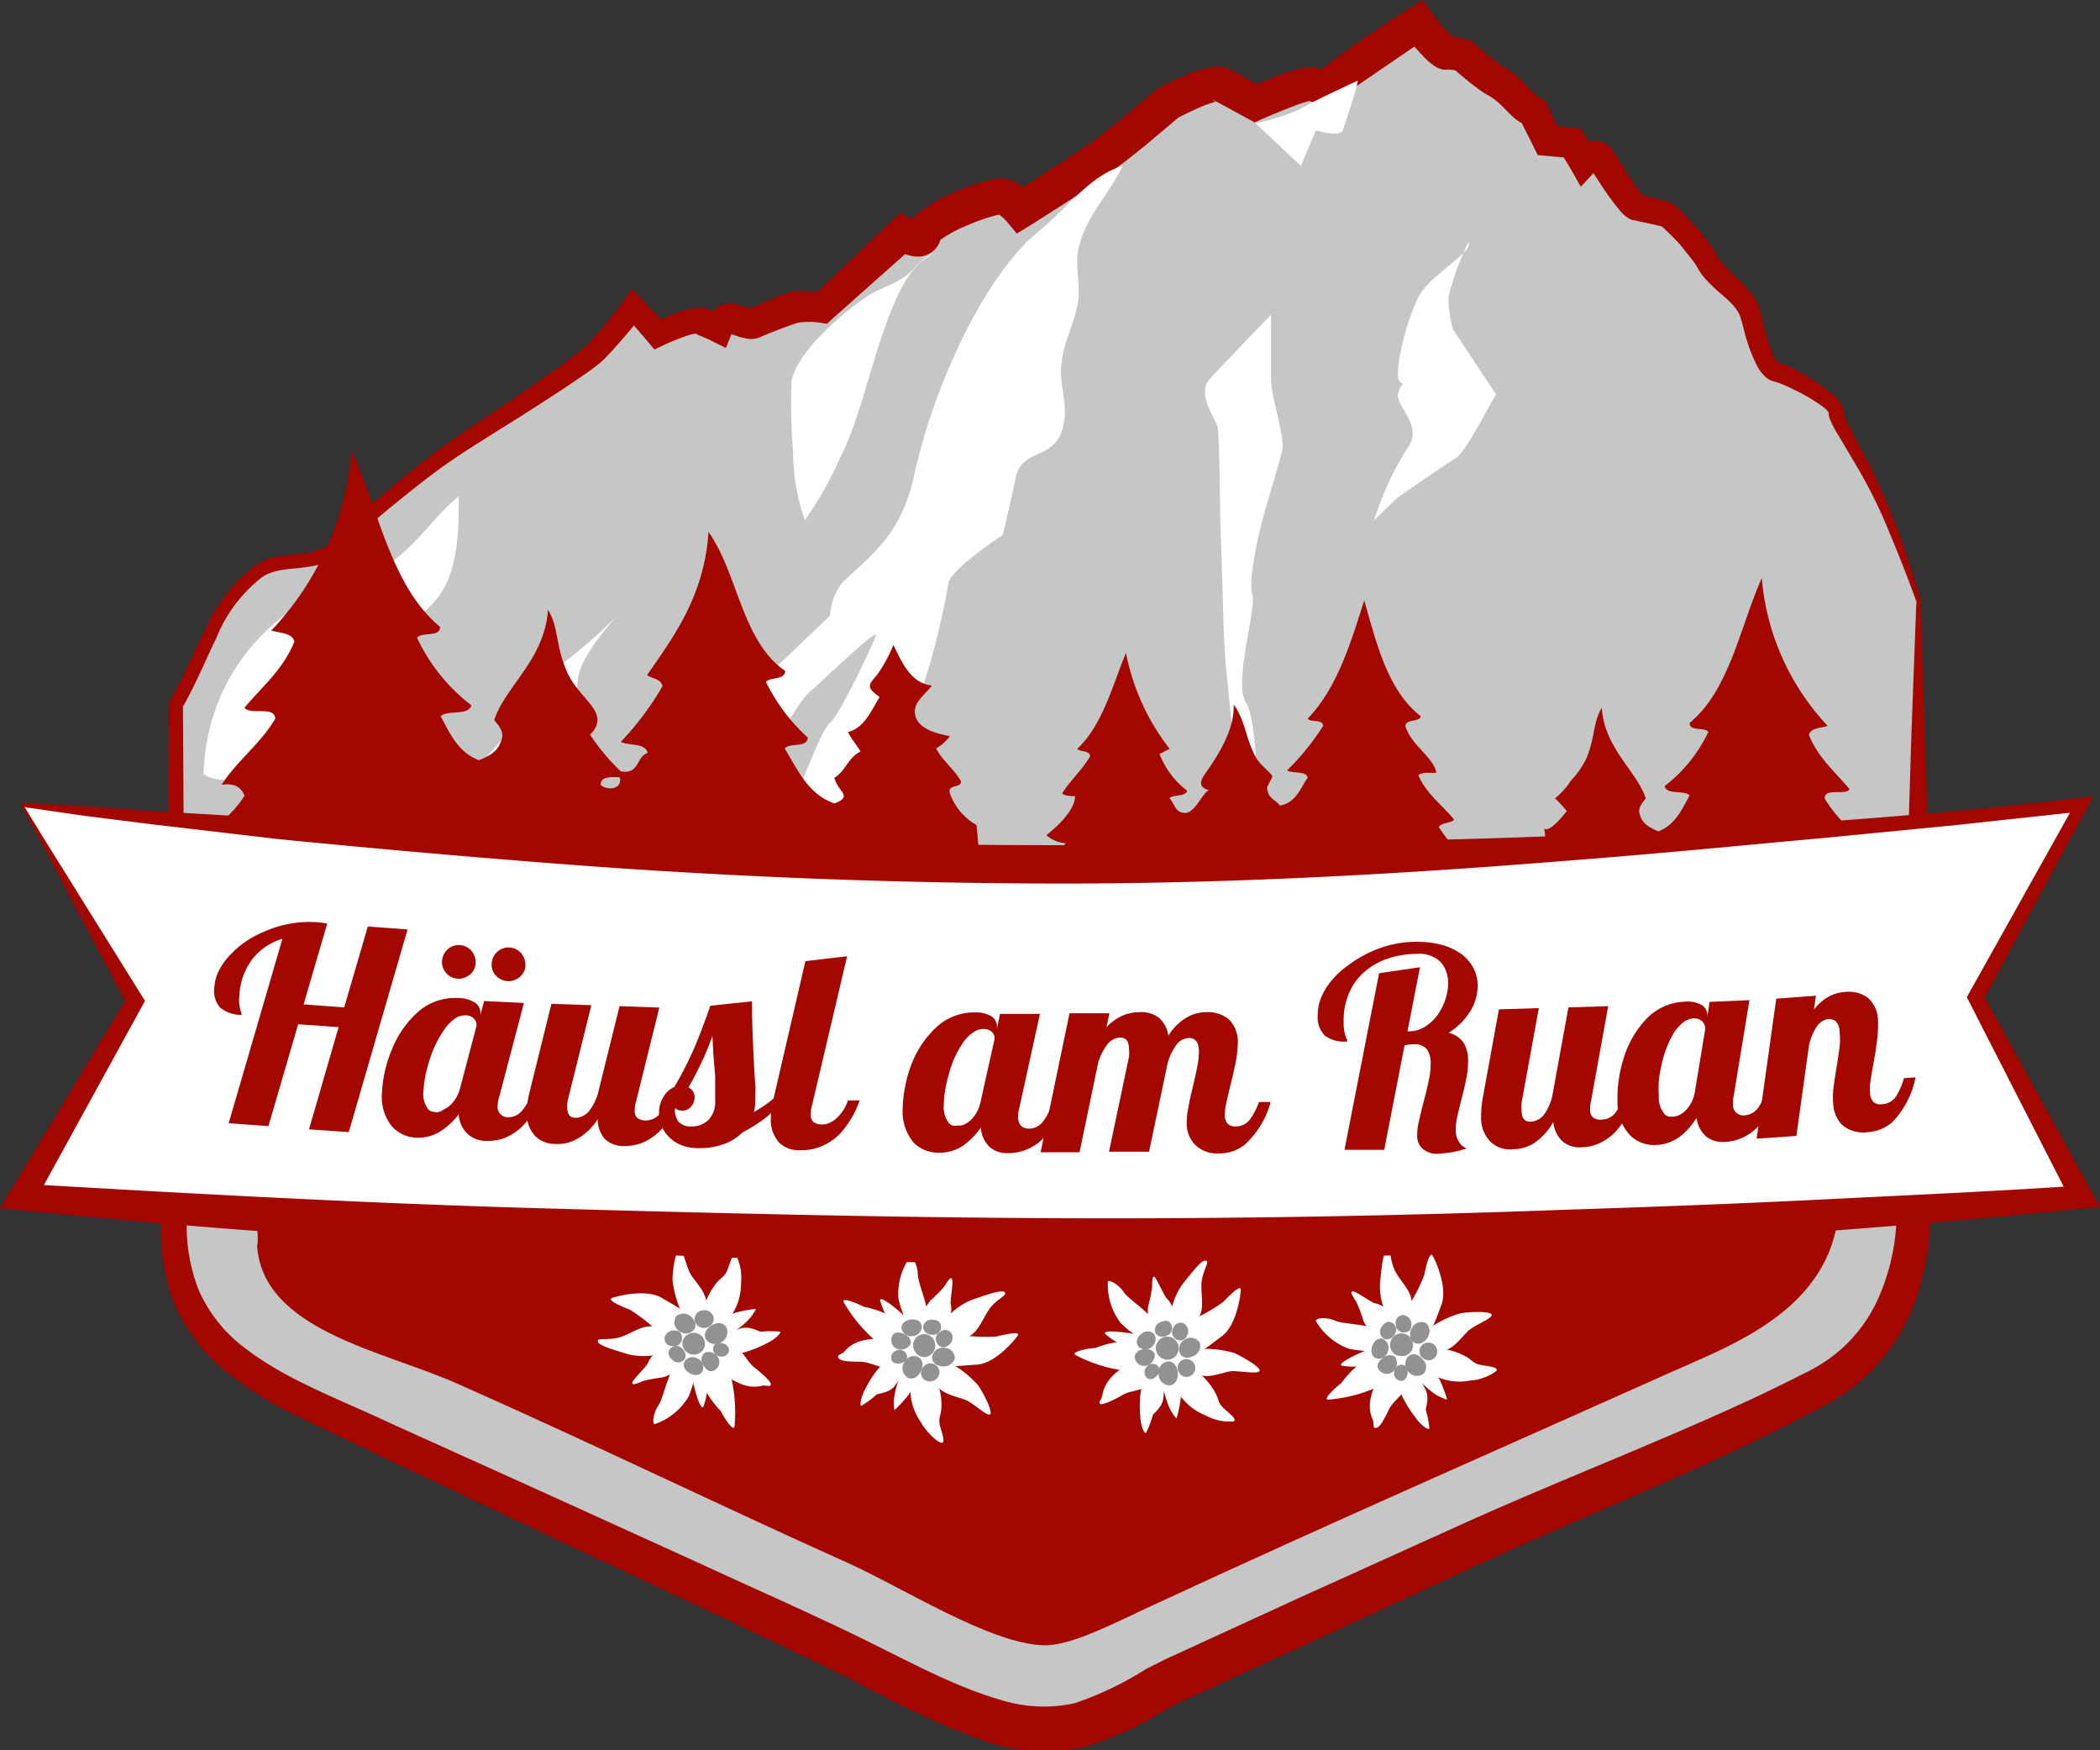 <svg xmlns="http://www.w3.org/2000/svg" viewBox="0 0 151.07 125.9"><rect x="0" y="0" width="151.07" height="125.9" fill="#333333" stroke="none"/><defs><style>.cls-1{fill:#c5c6c6;}.cls-2{fill:#a40600;}.cls-3{fill:#fff;}.cls-4{fill:#919291;}</style></defs><g id="Ebene_2" data-name="Ebene 2"><g id="Ebene_1-2" data-name="Ebene 1"><path class="cls-1" d="M138,43.24c-.77-2.37-1.57-4.57-2.38-6.53-1.42-3.47-3.55-6.34-3.55-7.11s-3.41-2.67-4.31-2.86-1.54-2.87-1.8-4A5.85,5.85,0,0,0,124,20.23a5.43,5.43,0,0,1-1.29-1.53,16.2,16.2,0,0,0-2.83-3.25,22.57,22.57,0,0,0-2.19-.57c-.64-.2-2.32-3.26-2.7-3.64s-1.16.38-1.16.38l-.77-1.34-1.8-.19-1-2.1-.39-.19c-.39-.19-1.41-1.53-2.19-1.92A17.53,17.53,0,0,1,105.25,4a5,5,0,0,0-1.16-.19c-.52,0-2.06-2.11-2.06-2.11L99.71,3.21,95.59,6a1.56,1.56,0,0,1-1.15,0c-.52-.25-4.12,1.39-4.12,1.39s-1.81-1-2.45-1.34S84,7.41,84,7.41s-2.7,2.3-3.86,3.26-6.69,4.39-6.69,4.39a3.43,3.43,0,0,0-1.32-1c-.68-.19-5.5,1.72-5.63,2.68s-1.55,0-1.55,0l-5.79,5.34a6.51,6.51,0,0,0-1.93,0,30.61,30.61,0,0,0-3,1.16c-.39.19-1.55-.38-1.93-.38s-.65.76-.65.76a10.82,10.82,0,0,0-1.41-.57c-.65-.19-2.95,1-2.95,1L45.6,22.13s-1.74,2.23-2.71,3.2-6.37,4.48-9.07,6.21a68.12,68.12,0,0,0-9.46,7.71c-1.16,1.4-3.86.89-5.21,1.54-3.25,1.56-4.37,6.25-6.49,9.87V66.58l-.09,20.75c-.67,9.46,6.7,12.23,13,15.19C36.75,107.71,47.91,112.8,58.9,118c4,1.9,9.42,5.09,13.58,6,5.72,1.29,8.14-1.35,12-3.15,6.9-3.23,13.41-6.13,20-9.16,9.66-4.46,18.42-7.65,26.64-12,4.15-2.23,6.5-6.67,6.65-12.31V81.76l.3-.29Z"/><path class="cls-2" d="M137.86,43.26c-.59-1.62-1.24-3.29-1.92-4.91a35.42,35.42,0,0,0-2.31-4.71l-1.35-2.28a8.19,8.19,0,0,1-.66-1.26l-.06-.21c0-.09,0-.22-.05-.28,0,.12,0,.07,0,0a2.12,2.12,0,0,0-.37-.35A12.84,12.84,0,0,0,129,28a9,9,0,0,0-1.13-.49l-.25-.07a1.38,1.38,0,0,1-.58-.3,2.88,2.88,0,0,1-.57-.7,11.59,11.59,0,0,1-1-2.66,10.29,10.29,0,0,0-.33-1.14,3.2,3.2,0,0,0-.63-.86c-.28-.29-.57-.53-.94-.85a10.88,10.88,0,0,1-1-1,4.36,4.36,0,0,1-.45-.67c-.09-.15-.1-.16-.14-.24l-.17-.23c-.23-.31-.51-.64-.79-1s-.58-.64-.87-.94l-.44-.42-.18-.16s.07,0,0,0l-.07,0c-.31-.09-.76-.18-1.19-.27-.23-.05-.45-.09-.7-.16l-.11,0-.26-.11-.29-.2a3.4,3.4,0,0,1-.33-.33,20.08,20.08,0,0,1-1.64-2.28l-.36-.54-.18-.25c0-.06-.14-.17-.07-.1a.69.69,0,0,0,.5.2c.1,0,.1,0,.08,0a1.4,1.4,0,0,0-.26.2l-.93,1L113,12.16l-.8-1.33.83.54-1.8-.16-.61-.06-.28-.57-1.05-2.09.52.52-.36-.17a2.84,2.84,0,0,1-.6-.43c-.24-.22-.42-.41-.61-.6a5.73,5.73,0,0,0-1-.85l-.39-.22c-.15-.09-.27-.18-.4-.27s-.47-.35-.69-.52c-.45-.36-.87-.71-1.29-1.09l.47.26a3.63,3.63,0,0,0-.75-.12h-.07a1.18,1.18,0,0,1-.34,0l-.24-.07a2,2,0,0,1-.49-.29,4.38,4.38,0,0,1-.53-.46A17.54,17.54,0,0,1,101,2.41l1.68.3L96.32,7.06l-.12.08-.11,0a3.12,3.12,0,0,1-1.19.24,2.67,2.67,0,0,1-.71-.11L94,7.24h0a1,1,0,0,0,.3,0,3.67,3.67,0,0,0-.38.1c-.19.05-.39.12-.59.19-.81.3-1.66.66-2.47,1l-.6.27-.56-.3-1.56-.85-.78-.43-.1,0h0a.79.79,0,0,0,.32.09l-.11,0a8.58,8.58,0,0,0-1.38.51c-.49.22-1,.47-1.47.72l.24-.16-2.5,2.11-1.26,1a17,17,0,0,1-1.42,1C77.86,13.88,76,15,74.15,16.19l-1,.61-.74-.88a3,3,0,0,0-.57-.51l-.08,0s-.05,0,.14,0H72l-.38.08a14.75,14.75,0,0,0-2.13.76,9.31,9.31,0,0,0-1.84,1c-.1.05-.05.15.06-.26a1.75,1.75,0,0,1-.44.93,1.65,1.65,0,0,1-1.08.53A2.43,2.43,0,0,1,65,18.22a4,4,0,0,1-.76-.41l1.53-.12-5.89,5.24-.39.36-.5-.08a5.38,5.38,0,0,0-1.58,0c-.54.17-1.2.42-1.81.66-.3.12-.64.25-.89.37a1.72,1.72,0,0,1-1.14.08,3.55,3.55,0,0,1-.59-.16L52.52,24l-.18-.06s-.1,0,.08,0c.41-.1.33-.2.32-.14a.84.84,0,0,0-.12.23l-.4,1-.94-.47a9.33,9.33,0,0,0-1-.44L50.07,24l0,0h0s0,0,0,0a1.35,1.35,0,0,0-.36.06,14.05,14.05,0,0,0-2,.78l-.63.3-.42-.5-1.71-2,1.29,0c-.6.74-1.21,1.46-1.84,2.18-.32.36-.64.71-1,1.07a11.43,11.43,0,0,1-1.19.93c-1.56,1.09-3.14,2.1-4.73,3.11s-3.23,2-4.72,3-3,2.21-4.44,3.38q-1.09.88-2.13,1.8c-.34.31-.69.63-1,1l-.45.47a3.06,3.06,0,0,1-.64.56c-1.94,1.11-4,.39-5.36,1.46a10.49,10.49,0,0,0-3.17,4.27c-.81,1.67-1.52,3.42-2.48,5.08l.07-.25.07,12.14L13.36,75l.11,12.16a12.67,12.67,0,0,0,.8,5.57A10.46,10.46,0,0,0,17.67,97c3,2.3,6.87,3.69,10.53,5.42l11.07,5,11,5c3.69,1.71,7.35,3.31,11.06,5.1s7.2,3.77,10.8,4.79a10.26,10.26,0,0,0,5.2.19,23.75,23.75,0,0,0,5.11-2.45l1.43-.72,1.38-.63,2.76-1.27,5.51-2.53,11.06-5c7.42-3.38,15-6.24,22.24-9.65.9-.44,1.81-.87,2.69-1.33a13,13,0,0,0,2.39-1.42,10.79,10.79,0,0,0,3.28-4.25,15.44,15.44,0,0,0,1.25-5.44c.07-2,.06-4,.09-6v-.51l.34-.32.28-.26-.32.8.41-19.06c.06-3.18.18-6.37.27-9.56Zm.3,0,.31,9.53c.09,3.18.21,6.37.27,9.56l.41,19.17V82l-.34.32-.32.32.35-.83c0,2,.07,4,0,6.12a18.23,18.23,0,0,1-1.34,6.35,13.64,13.64,0,0,1-4,5.33,16.37,16.37,0,0,1-2.78,1.75q-1.35.72-2.73,1.41c-7.31,3.67-14.87,6.61-22.15,10l-11,5.1-5.52,2.52-2.75,1.27-1.38.63c-.45.21-.85.41-1.28.64a25,25,0,0,1-5.85,2.71,13.4,13.4,0,0,1-6.79-.28C67.16,124,63.63,122,60,120.17c-7.21-3.49-14.61-6.9-21.91-10.37l-11-5.21L21.68,102a27.2,27.2,0,0,1-5.37-3.31,12.65,12.65,0,0,1-3.89-5.24A14.63,14.63,0,0,1,11.67,87l.23-12.11.2-12.13.06-12.14v-.14l.07-.11c.93-1.58,1.65-3.3,2.49-5a11.87,11.87,0,0,1,3.51-4.61c.21-.15.44-.26.66-.39a3.63,3.63,0,0,1,.76-.27,11.2,11.2,0,0,1,1.44-.22,6.14,6.14,0,0,0,2.5-.62,1.81,1.81,0,0,0,.41-.37c.17-.19.34-.38.51-.54.34-.35.69-.67,1-1,.7-.63,1.42-1.25,2.13-1.86,1.44-1.21,2.91-2.4,4.43-3.52s3.14-2.09,4.68-3.16,3.08-2.12,4.55-3.23a9,9,0,0,0,1-.83c.29-.3.59-.66.89-1,.58-.7,1.15-1.44,1.71-2.18l.59-.79.69.75L48,23.49l-1.05-.2a14.1,14.1,0,0,1,2.3-1,3.57,3.57,0,0,1,.8-.15,1.21,1.21,0,0,1,.31,0l.2,0,.08,0,.32.1c.42.15.78.3,1.18.48l-1.34.56a2.92,2.92,0,0,1,.33-.69,2.14,2.14,0,0,1,.33-.39,1.35,1.35,0,0,1,.77-.35,1.53,1.53,0,0,1,.58,0l.31.08.49.15a2.37,2.37,0,0,0,.39.09c.09,0,.16,0-.14.06l1-.44c.65-.28,1.24-.54,2-.8A4.17,4.17,0,0,1,58.17,21a8.62,8.62,0,0,1,1.14.07l-.89.28,5.71-5.44.66-.63.86.52.34.17c.08,0,.21,0,0,0a.9.9,0,0,0-.54.27.72.72,0,0,0-.19.37,1.86,1.86,0,0,1,.16-.51,1.82,1.82,0,0,1,.22-.34,2.45,2.45,0,0,1,.37-.4,10.73,10.73,0,0,1,2.45-1.45A17.08,17.08,0,0,1,71,13a5.25,5.25,0,0,1,.84-.16H72a1,1,0,0,1,.23,0,1.48,1.48,0,0,1,.44.11,3.63,3.63,0,0,1,.48.21,5.49,5.49,0,0,1,1.32,1.09l-1.71-.27c1.82-1.16,3.67-2.32,5.43-3.52.44-.3.86-.59,1.22-.89l1.24-1,2.49-2.09.12-.1.12-.06c.55-.29,1.08-.55,1.65-.8a11.5,11.5,0,0,1,1.89-.66,3.35,3.35,0,0,1,.75-.08,1.9,1.9,0,0,1,.74.17l.3.16.74.41,1.48.82-1.16,0c.89-.39,1.75-.76,2.69-1.09l.73-.24a4.69,4.69,0,0,1,1-.19,1.82,1.82,0,0,1,.64.08l.17.06h0a.57.57,0,0,0,.16,0l-.22.13C97,3.48,99.16,2,101.34.64l1-.64.69.94a13.89,13.89,0,0,0,1.2,1.47l.25.23s0,0,0,0l-.12,0a.59.59,0,0,0-.21,0h.2a5.78,5.78,0,0,1,1.29.25l.26.07.21.19c.37.34.77.7,1.16,1,.2.16.39.32.58.46l.27.18.32.19a7.3,7.3,0,0,1,1.45,1.25l.53.54c.08.08.12.1,0,.06l.36.18.35.18.17.35,1,2.11L111.42,9l1.79.22.57.07.26.47.76,1.35-1.68-.23a3.26,3.26,0,0,1,.81-.57,1.89,1.89,0,0,1,.71-.2,1.47,1.47,0,0,1,1.11.39,2.13,2.13,0,0,1,.33.42l.2.31.36.57A18.13,18.13,0,0,0,118,13.85l.13.15h0a.32.32,0,0,0-.11,0h0l.59.16c.43.11.85.19,1.38.37l.24.09a2.14,2.14,0,0,1,.32.2c.13.11.22.2.31.29s.34.34.5.51c.31.34.61.68.9,1s.58.71.86,1.11c.06.09.14.2.21.32a3,3,0,0,1,.18.34,2.87,2.87,0,0,0,.28.43,9.12,9.12,0,0,0,.83.86c.28.27.66.61,1,1a5,5,0,0,1,.88,1.31,10.33,10.33,0,0,1,.37,1.41,10.71,10.71,0,0,0,.78,2.32,1.37,1.37,0,0,0,.24.34s0,0,0,0a3.43,3.43,0,0,1,.39.12,10,10,0,0,1,1.27.63,14.2,14.2,0,0,1,2.3,1.57,4,4,0,0,1,.55.59,1.12,1.12,0,0,1,.22.62c0,.05,0,0,0,.05l0,.11a8.75,8.75,0,0,0,.51,1.11l1.24,2.35A54.26,54.26,0,0,1,138.16,43.21Z"/><path class="cls-3" d="M15.07,55.9c2.16.82,5.12-1,6.56-2.42,1.88-1.79,3.19-4.08,4.84-6.07s4.17-2.9,5.41-5C33,40.46,33,37.85,33,35.69c-2.18,1.77-3.75,4.76-6.68,5.63-5.89,1.75-10.44,6-11.48,12.3a17.73,17.73,0,0,0-.2,2.06A2.58,2.58,0,0,0,15.07,55.9Z"/><path class="cls-3" d="M26.28,63.83C29.21,61,37,52.23,37.65,51.46s2.17-3.31,3.17-4a39.08,39.08,0,0,0,3.6-3.19S41.83,47,41.58,48.78s.33,3.43-.67,4S38.07,54.27,38.23,55s2.85,2.68,2.18,3.32-2.51,2-2.51,2,.58,3.46.17,4.91-7.45,9-8.62,9.24-5.52-1.65-5.43-4S24.3,65.76,26.28,63.83Z"/><path class="cls-3" d="M50.44,54.27a24.41,24.41,0,0,1,4.43-3.83,3.63,3.63,0,0,1,.67-2.17l4.18-4a4.15,4.15,0,0,1,.92-2.42c2.24-2.06,4.24-3.61,5.1-7.57,1.4-6.47,5.08-14.49,9-17.66,2-1.62,3.73-4.06,6-4.66-1,2.11-2.62,3.52-3.17,6-.23,1.05.14,2.47,0,3.57-.21,1.71-1.09,3-1.23,4.79-.11,1.28.38,2.56.24,3.79-.36,3.24-3.07,1.9-3.52,4.29-.17.89-.92,4.08-.92,4.08s-3.93,2.55-3.93,3.57a54.49,54.49,0,0,1-1.92,7.65c-.34.77-5,7.91-5,7.91S57.13,59.24,57,60.64a116.5,116.5,0,0,1-2.51,11.48c-.5,1.15-4.85-3.45-4.85-3.45L46.18,65s2.92,2.69,4,1.54,5.68-7.4,6.52-8.42,2.18-5.35,3-6.12,3-5.48,3.3-6.25S59.14,49,58.22,49.8s-2.51,4-3.18,4.85-4.68,2.23-4.68,2.23Z"/><path class="cls-3" d="M87,27.29c.64-.73,4.43-4.65,4.43-4.65v4.65c0,1.21,1,4.14.83,5s-1.16,4-1.42,5-1.08,4.4-.75,5.45-1.4,6.42-.45,7.82.87,9.69.87,10.84-1.34-1.53-1.34-2.81-.83-9.05-1-10.84-.25-7.14-.34-9-.08-7.49-.25-8.08S86.08,28.32,87,27.29Z"/><path class="cls-3" d="M97.68,5.8c-.08.64-.92,3.06-1.09,3.58s-1.92,0-1.92,0l-1.09,2.55L90.32,8.86a14.91,14.91,0,0,0,3.18-1C94.34,7.33,97.68,5.8,97.68,5.8Z"/><path class="cls-3" d="M67.16,18.17c-3.53,1.67-4.55,10.62-6.67,14.63a26.35,26.35,0,0,1-2.59,4.62,15.28,15.28,0,0,1-.85-5,39.75,39.75,0,0,1-.1-5.07c.48-2.23,4.08-5.18,5.57-6.12,1.07-.67,2.56-.95,3.39-2.14"/><path class="cls-3" d="M105.62,17.41s-.14.31-.33.77C105.61,17.86,105.77,17.59,105.62,17.41Z"/><path class="cls-3" d="M104.54,23.72h0a7.66,7.66,0,0,1-.34-2.36,18.49,18.49,0,0,1,1.09-3.18c-.79.8-2.58,2-3.18,3.05-.83,1.54-1.75,5-1.5,6.06a.33.33,0,0,0,.33.27,1.85,1.85,0,0,0-.38.82c0,1.08,1.89,2.29.63,3.95a21.81,21.81,0,0,0-2.34,5.09l1.71-1.65s3.31-2.29,4.14-2.8,2.68-4.34,2.93-4.59Z"/><path class="cls-2" d="M131.24,70.94c-1.45,1.13-4.89-.27-6.41-.62-3.58-.81-7.44-1.21-10.91-2.46-1.36-.49-3.24-1.43-3.09-3.18.09-1,1.16-1.6,1.16-2.54,0-.5-.37-.83-.61-1.22a1.68,1.68,0,0,1-.21-.58,4,4,0,0,0-.09-.74c.38.31,1.45-1,1.63-1.27a11.39,11.39,0,0,0-.84-.91A5.24,5.24,0,0,0,113,56.16a6.57,6.57,0,0,0,1.1-1.56c.66-1.52.47-2.6,1.13-3.69.19,2.93,2.51,4.53,3.16,6.51,0,.08-.59.56-.45,1.08.21.82.73,1,1.35,1.3,1.19-.44,1.7-1.55,2.26-2.6-.42-.39-1.62,0-1.81-.65a10.72,10.72,0,0,0,3.16-3.91c-.29-.37-1.35,0-1.35-.64,2.87-2.38,3.59-6.82,5.19-10.42a17.65,17.65,0,0,0,4.74,10.63c-.5.17-1.22.13-1.35.65.64,1.62,1.89,2.66,2.93,3.91-.33.47-1.79-.13-1.8.65.85,1.49,2.23,2.48,3.15,3.91a1.07,1.07,0,0,0-1.35.64c1.41,2.34,4.68,2.88,3.83,7.38"/><path class="cls-2" d="M70.25,59.34A4.25,4.25,0,0,1,68.31,57c-.09-.6.8-.29.83-.79-.48-.87-1.34-1.5-1.8-2.37a3.72,3.72,0,0,0,1-.89c-.83-.16-2.2-.46-2.48-1.42s.64-1.5,1.18-2.22c-1.56-.18-2.17-1.71-2.77-2.92a11.22,11.22,0,0,1-1.14,2.11c-.6.71-.91.9.15,1.63-.57.92-1.1,2.25-2.28,2.52.22.46.63.94.91,1.41-.87.39-1.09,1.41-1.88,1.88.21,1,1.4,1.32,0,1.85-1.9-.65-2.63-2.41-3.58-3.95.34-.46,1.64,0,1.65-.8a13.16,13.16,0,0,1-3-4c.35-.36,1.35-.11,1.39-.78-3.12-2.13-3.4-7-5.52-10-.31,4.55-2.4,7.38-4.42,10.3.37.26,1,.25,1.11.8a21.49,21.49,0,0,1-3,4c.61.3,1.78.06,1.93.8-.84.25-.56,1.57-1.93,1.32a14.81,14.81,0,0,1-2.21-2.64c1.58-1.58-.77-2.49-1.65-4.49s-.57-3.16-1.38-4.49c-.23,3.56-3.07,5.5-3.86,7.92,0,.1.72.68.55,1.32-.26,1-.9,1.25-1.65,1.58-1.46-.53-2.08-1.88-2.76-3.17.51-.47,2,0,2.21-.78A13.1,13.1,0,0,1,30,45.87c.36-.45,1.66,0,1.66-.78-3.51-2.9-4.39-8.3-6.35-12.68a21.43,21.43,0,0,1-5.79,12.94c.61.2,1.5.15,1.66.79-.79,2-2.32,3.24-3.59,4.76.4.57,2.19-.16,2.21.79-1.05,1.81-2.73,3-3.86,4.76,1-.15,1.42.22,1.65.78-1.71,2.85-5.72,3.51-4.69,9,18.3.21,39.27.32,58,.33M43.21,56.45c0-.59.7-.58,1.38-.54C44.78,56.83,43.63,56.86,43.21,56.45Z"/><path class="cls-2" d="M106.65,65.69V62.85a14.18,14.18,0,0,1-3.15-3.36c.2-.35.86-.25,1.11-.54-.87-1.05-2-1.85-2.58-3.19.24-.24.8-.17,1.29-.17-.11-1.05-1.83-2-2.22-3.37.06-.54,1-.25,1.11-.7-2.35-1.83-3.16-5.13-4.07-8.34-1,3.18-2,6.38-4.07,8.51.24.31,1.11,0,1.11.53a17.8,17.8,0,0,1-2.59,3.19c.4.26,1.38,0,1.48.53-.54.78-.84,1.8-2,2-.34-.47-.8-.43-.92-1.24,0-.21.41-.74.37-.89s-.85-.8-1.11-1.23c-.79-1.32-.79-2.72-1.66-3.9.07,1.64-.95,3.4-1.87,4.7-.36.52-.9,1.18.08,1.45-.54.33-1,1.66-1.73,1.64s-.73-.71-1.11-1.06c.31-.28,1.14-.09,1.29-.53a6.09,6.09,0,0,1-2-2.66c.27-.09.46-.26.74-.35a16.25,16.25,0,0,1-3.15-6.91c-1,2.43-1.7,5.21-3.51,6.91.23.24.9.07.93.53-.58,1-1.42,1.72-2,2.65.08.21.76.22.92.21,0,1-1.3,2.22-2.07,2.81a2.38,2.38,0,0,0,1.39.58c-.26.35-.31.83-.57,1.17s-1.14.52-1.32.82c-.51.88,1.69,1.27,2.36,1.64a13.85,13.85,0,0,1-1.73,2.17c3.78-1,7.72-.53,11.61-.55q6.38,0,12.75-.09C100.2,65.75,106.65,65.7,106.65,65.69Z"/><path class="cls-2" d="M132.31,86.13c0,7.85-7.53,10.52-12.11,12.57-12.59,5.64-24.17,10.69-37.27,16.76-2.48,1.14-5.75,2.88-7.72,2.88-3.86,0-10.38-4.23-14.39-6-9.67-4.35-18.06-8.45-27.95-12.83-5.31-2.36-14-3.82-14.38-9.95.23-.22-.38-4.32,0-4.39C55.94,85.33,95.3,85.52,132.31,86.13Z"/><path class="cls-3" d="M83.69,95.85c-.89-1.47-2.46-2.34-2.83-2.89s-1-.91-1.16-.8a4.51,4.51,0,0,0,.92,3,7.75,7.75,0,0,0,1.87,1.37"/><path class="cls-3" d="M82.07,96.49a7,7,0,0,0-3.28.47c-.49,0-1.8.28-1.42.5a10.34,10.34,0,0,0,3.36,1.1,5,5,0,0,0,2.1-.81"/><path class="cls-3" d="M83,96.28c-.85-.32-3.85-.77-3.48-.33a4.6,4.6,0,0,0,2.66,1.16,3.55,3.55,0,0,0,1.28-.26"/><path class="cls-3" d="M83.14,97.45A5.52,5.52,0,0,0,80,99a2.55,2.55,0,0,0-.71,1.42c-.15.4-.28.45-.14.56s1-.29,1.59-.64,1.7-.33,2-.82A9.9,9.9,0,0,0,83.52,98"/><path class="cls-3" d="M82.89,95.67a3,3,0,0,1-.3-1.67,13.55,13.55,0,0,0,.29-1.4c0-.27,0-.93.18-.75s.68,1.33.87,1.54a1.62,1.62,0,0,1,.47,1.51,2.45,2.45,0,0,1-.55,1.23"/><path class="cls-3" d="M84.21,95.58a4.75,4.75,0,0,1,.89-3.26c.27-.31,1.29-1.71,1.63-1.67s-.16.65-.28,1.49.27,2-.27,2.73a3.22,3.22,0,0,1-1.2,1"/><path class="cls-3" d="M84.57,96.62c-.16-.86.94-1.46,1.53-1.85A12,12,0,0,0,88,93.64c.19-.2,1.28-1.35,1.26-.87s-.32,2.56-1.35,3.33-1.69,1.36-2.14,1.16"/><path class="cls-3" d="M85.66,97.09a7.5,7.5,0,0,1,3.11.22c.73.32,2,1.09,1.83,1.31s-1.31,0-1.92,0-1.93.71-2.62.12l-1.4-1.18"/><path class="cls-3" d="M85.65,97.23a1.58,1.58,0,0,1,1.2,0c.55.26.83.68.73.88s-.84.31-1.16.09a7.57,7.57,0,0,1-.79-.69"/><path class="cls-3" d="M84.67,97.9a4.72,4.72,0,0,1,2.59,2c.45.67.3.86.63,1.24s1.19.94.85,1.1a3.6,3.6,0,0,1-2-.43,4.07,4.07,0,0,1-1.92-1.55,3.27,3.27,0,0,1-.42-1.76"/><path class="cls-3" d="M83.48,98.1c-.84.23-1.38,1.46-1.45,2.26a8.12,8.12,0,0,0,0,1.53c0,.45.26,1.31.42,1.16a7.11,7.11,0,0,0,.48-1.26c.09-.18.74-.6.77-1.34A15.64,15.64,0,0,1,84,98.56"/><path class="cls-3" d="M84.55,98.12a1,1,0,0,0-.55.06c-.79.35-.37,1.41-.23,2a6,6,0,0,0,.46,1.29s.4.65.42.53a10.78,10.78,0,0,0,.3-1.48,4.55,4.55,0,0,0-.36-1.74"/><path class="cls-3" d="M82.7,95.72a3.18,3.18,0,0,0-.45.71.94.94,0,0,0,0,.74,1.84,1.84,0,0,0,.9,1.29,2.1,2.1,0,0,0,1,.16c.33,0,.43-.22.68-.39s.47-.21.61-.46a1.9,1.9,0,0,0,.18-1c0-.75-.56-1-1.11-1.29-.21-.12-.35-.32-.62-.31a2.13,2.13,0,0,0-.64.27c-.07,0-.12,0-.15.09s0,0,0,0"/><path class="cls-4" d="M84.76,98.14a.64.64,0,1,1,.38.86A.67.67,0,0,1,84.76,98.14Z"/><path class="cls-4" d="M83.35,98.88a.8.8,0,0,1,.6-.95c.4-.07.7.25.77.71s-.1.89-.5,1A.8.8,0,0,1,83.35,98.88Z"/><path class="cls-4" d="M82.47,98.33a.55.55,0,0,1,.77-.13.49.49,0,0,1,0,.73c-.2.25-.5.36-.72.19A.57.57,0,0,1,82.47,98.33Z"/><path class="cls-4" d="M82.17,97.06c.42-.1.83.06.9.36a.79.79,0,0,1-.68.82.68.68,0,0,1-.74-.51C81.58,97.43,81.75,97.17,82.17,97.06Z"/><path class="cls-4" d="M82.89,96.85a.7.7,0,0,1-1,0,.62.62,0,0,1,.21-.89.64.64,0,0,1,.93,0A.7.7,0,0,1,82.89,96.85Z"/><path class="cls-4" d="M83.94,96.07c-.31.16-.76.06-.84-.26a.59.59,0,0,1,.37-.71c.31-.15.63-.15.78.15A.58.58,0,0,1,83.94,96.07Z"/><path class="cls-4" d="M84.4,95.52a.54.54,0,0,1,.77-.32.65.65,0,0,1,.22.87.51.51,0,0,1-.75.27A.57.57,0,0,1,84.4,95.52Z"/><path class="cls-4" d="M85.25,96.34a.78.78,0,0,1,1.06.23.8.8,0,0,1-.41.94c-.39.22-.83.2-1-.14A.77.77,0,0,1,85.25,96.34Z"/><path class="cls-4" d="M83.45,97.59a.79.79,0,0,1-.12-1.14.81.81,0,0,1,1.15-.13.84.84,0,0,1,.12,1.19A.79.79,0,0,1,83.45,97.59Z"/><path class="cls-3" d="M100,95.93c-1.54-.76-3.33-.66-3.93-.93s-1.33-.24-1.42,0A4.62,4.62,0,0,0,97,97a8,8,0,0,0,2.32.16"/><path class="cls-3" d="M99,97.34a7.07,7.07,0,0,0-2.52,2.15c-.39.29-1.37,1.2-.93,1.18a10.48,10.48,0,0,0,3.43-.86A5,5,0,0,0,100.28,98"/><path class="cls-3" d="M99.66,96.65c-.89.19-3.67,1.4-3.12,1.58a4.55,4.55,0,0,0,2.87-.44,3.5,3.5,0,0,0,.94-.91"/><path class="cls-3" d="M100.38,97.58a5.57,5.57,0,0,0-1.78,3,2.46,2.46,0,0,0,.17,1.58c.08.42,0,.53.18.55.35,0,.69-.78,1-1.39s1.26-1.19,1.27-1.78a9.28,9.28,0,0,0-.22-1.68"/><path class="cls-3" d="M99.21,96.21c-.52-.43-.92-.66-1.14-1.25a10.56,10.56,0,0,0-.51-1.34c-.15-.23-.52-.76-.24-.74s1.29.77,1.56.85a1.6,1.6,0,0,1,1.2,1,2.57,2.57,0,0,1,.2,1.33"/><path class="cls-3" d="M100.28,95.43a4.73,4.73,0,0,1-1-3.23c.06-.41.17-2.14.48-2.28s.21.63.56,1.41,1.29,1.53,1.23,2.44a3.36,3.36,0,0,1-.47,1.51"/><path class="cls-3" d="M101.14,96.12c-.59-.65,0-1.74.31-2.39a11.62,11.62,0,0,0,1-2c.06-.27.36-1.82.61-1.41s1.09,2.33.63,3.54-.7,2-1.19,2.12"/><path class="cls-3" d="M102.32,95.93a7.51,7.51,0,0,1,2.75-1.47c.78-.13,2.25-.15,2.24.12s-1.12.69-1.6,1.07-1.25,1.63-2.15,1.51l-1.81-.25"/><path class="cls-3" d="M102.39,96.06a1.55,1.55,0,0,1,1-.69c.6-.07,1.06.13,1.09.36s-.55.7-.93.69a6.46,6.46,0,0,1-1-.17"/><path class="cls-3" d="M101.91,97.15a4.72,4.72,0,0,1,3.24.27c.73.32.72.57,1.19.71s1.51.15,1.31.48a3.65,3.65,0,0,1-1.91.69A4,4,0,0,1,103.3,99a3.23,3.23,0,0,1-1.3-1.26"/><path class="cls-3" d="M101,98a2.67,2.67,0,0,0,0,2.68,8,8,0,0,0,.83,1.28c.25.39.93,1,1,.76a8.33,8.33,0,0,0-.26-1.32c0-.21.3-.91-.07-1.55a15.65,15.65,0,0,1-.78-1.73"/><path class="cls-3" d="M101.93,97.4a1,1,0,0,0-.44.34c-.47.72.45,1.39.9,1.83a5.15,5.15,0,0,0,1.07.84s.68.34.64.23a10.12,10.12,0,0,0-.54-1.42A4.64,4.64,0,0,0,102.33,98"/><path class="cls-3" d="M99.08,96.36a3.29,3.29,0,0,0,0,.83.92.92,0,0,0,.36.65,1.79,1.79,0,0,0,1.45.61,2,2,0,0,0,.89-.37c.25-.19.24-.41.36-.69s.28-.43.27-.71a2,2,0,0,0-.35-.9c-.41-.63-1-.53-1.64-.5-.24,0-.46-.08-.68.07s-.27.4-.4.57-.09.07-.08.16,0,0,0,0"/><path class="cls-4" d="M102.12,97.3a.64.64,0,1,1,.78.53A.68.68,0,0,1,102.12,97.3Z"/><path class="cls-4" d="M101.32,98.67a.8.8,0,0,1,0-1.12c.3-.27.72-.15,1,.2a.74.74,0,0,1,.09,1.06A.8.8,0,0,1,101.32,98.67Z"/><path class="cls-4" d="M100.29,98.69a.55.55,0,0,1,.57-.53c.29,0,.43.3.4.62s-.23.57-.52.54A.55.55,0,0,1,100.29,98.69Z"/><path class="cls-4" d="M99.35,97.78c.31-.32.73-.4,1-.19a.79.79,0,0,1-.14,1.06.67.67,0,0,1-.89,0C99,98.4,99.05,98.09,99.35,97.78Z"/><path class="cls-4" d="M99.84,97.21a.68.68,0,0,1-.83.49c-.33-.11-.43-.48-.3-.86s.43-.65.76-.54A.7.7,0,0,1,99.84,97.21Z"/><path class="cls-4" d="M100.32,96c-.18.3-.61.46-.85.22a.58.58,0,0,1-.07-.79c.19-.3.45-.46.74-.29A.58.58,0,0,1,100.32,96Z"/><path class="cls-4" d="M100.41,95.27a.56.56,0,0,1,.48-.68.66.66,0,0,1,.65.62c0,.41-.15.6-.49.63A.57.57,0,0,1,100.41,95.27Z"/><path class="cls-4" d="M101.57,95.52a.77.77,0,0,1,1-.37.79.79,0,0,1,.16,1c-.22.39-.6.62-1,.42A.77.77,0,0,1,101.57,95.52Z"/><path class="cls-4" d="M100.72,97.53a.77.77,0,0,1-.71-.89.8.8,0,0,1,.9-.73.85.85,0,0,1,.74.94A.79.79,0,0,1,100.72,97.53Z"/><path class="cls-3" d="M66.87,95.69c0-1.72-.82-3.3-.84-4s-.35-1.3-.55-1.3a4.57,4.57,0,0,0-.85,3,7.62,7.62,0,0,0,.84,2.16"/><path class="cls-3" d="M65.16,95.36a6.87,6.87,0,0,0-3-1.36c-.44-.23-1.67-.74-1.47-.34a10.82,10.82,0,0,0,2.24,2.73,5.11,5.11,0,0,0,2.21.44"/><path class="cls-3" d="M66.08,95.7c-.55-.73-2.83-2.73-2.76-2.15A4.67,4.67,0,0,0,64.94,96a3.44,3.44,0,0,0,1.22.46"/><path class="cls-3" d="M65.55,96.74a5.61,5.61,0,0,0-3.48-.32,2.39,2.39,0,0,0-1.35.82c-.35.25-.48.22-.42.39.12.33,1,.3,1.68.32s1.61.63,2.15.39a10.24,10.24,0,0,0,1.43-.91"/><path class="cls-3" d="M66.28,95.11a3.06,3.06,0,0,1,.65-1.57,10.57,10.57,0,0,0,1-1c.14-.23.46-.8.56-.53s-.14,1.49-.1,1.77A1.6,1.6,0,0,1,68,95.26a2.43,2.43,0,0,1-1.12.75"/><path class="cls-3" d="M67.45,95.74A4.8,4.8,0,0,1,70,93.46c.39-.11,2-.75,2.26-.53s-.48.46-1,1.11-.84,1.82-1.69,2.15a3.37,3.37,0,0,1-1.57.22"/><path class="cls-3" d="M67.2,96.81c.33-.81,1.57-.73,2.28-.74a12.5,12.5,0,0,0,2.2.06c.27-.06,1.81-.46,1.53-.06s-1.64,2-2.92,2.08-2.16.25-2.44-.16"/><path class="cls-3" d="M67.86,97.79a7.38,7.38,0,0,1,2.51,1.86c.45.65,1.1,2,.84,2.09s-1.09-.73-1.64-1-2-.44-2.28-1.3l-.55-1.75"/><path class="cls-3" d="M67.78,97.9a1.57,1.57,0,0,1,1,.61c.32.51.33,1,.14,1.13s-.87-.19-1-.55a6.39,6.39,0,0,1-.3-1"/><path class="cls-3" d="M66.59,98a4.69,4.69,0,0,1,1.14,3c0,.8-.21.89-.14,1.38s.51,1.43.13,1.39-1.3-1.08-1.44-1.43a4.11,4.11,0,0,1-.79-2.34,3.23,3.23,0,0,1,.6-1.71"/><path class="cls-3" d="M65.48,97.47c-.83-.26-1.94.5-2.43,1.14a7.54,7.54,0,0,0-.8,1.29c-.24.39-.48,1.26-.27,1.21a7.54,7.54,0,0,0,1.08-.8c.18-.11,1-.11,1.37-.72a16,16,0,0,1,1.24-1.45"/><path class="cls-3" d="M66.37,98.07a1.06,1.06,0,0,0-.49-.26c-.85-.12-1.07,1-1.28,1.59a5.57,5.57,0,0,0-.3,1.33s0,.77.07.68a12,12,0,0,0,1-1.09A4.82,4.82,0,0,0,66,98.66"/><path class="cls-3" d="M66.1,95a3.43,3.43,0,0,0-.75.36.91.91,0,0,0-.44.6A1.8,1.8,0,0,0,65,97.57a1.85,1.85,0,0,0,.71.65c.28.15.47,0,.78,0s.5.08.76,0a2,2,0,0,0,.66-.71c.39-.64.06-1.13-.25-1.69-.11-.21-.12-.45-.35-.59s-.48-.07-.69-.12-.1,0-.17,0,0,0,0,0"/><path class="cls-4" d="M66.54,98.2a.64.64,0,1,1,.8,1,.68.68,0,0,1-.94-.05A.66.66,0,0,1,66.54,98.2Z"/><path class="cls-4" d="M65,98.06a.79.79,0,0,1,1-.48c.38.16.45.59.27,1s-.56.69-.93.53A.8.8,0,0,1,65,98.06Z"/><path class="cls-4" d="M64.51,97.13a.56.56,0,0,1,.72.3c.09.27-.09.51-.39.61s-.62,0-.71-.23A.54.54,0,0,1,64.51,97.13Z"/><path class="cls-4" d="M64.93,95.9c.41.14.67.48.57.78a.8.8,0,0,1-1,.33.7.7,0,0,1-.35-.83C64.23,95.88,64.52,95.76,64.93,95.9Z"/><path class="cls-4" d="M65.66,96.1a.7.7,0,0,1-.81-.55c0-.35.25-.59.66-.64s.76.12.8.47A.69.69,0,0,1,65.66,96.1Z"/><path class="cls-4" d="M67,96c-.35,0-.68-.36-.57-.67a.59.59,0,0,1,.69-.4c.35,0,.61.21.58.54A.58.58,0,0,1,67,96Z"/><path class="cls-4" d="M67.65,95.79a.53.53,0,0,1,.81.14.65.65,0,0,1-.28.86.5.5,0,0,1-.77-.18A.56.56,0,0,1,67.65,95.79Z"/><path class="cls-4" d="M67.92,96.94a.77.77,0,0,1,.77.77.82.82,0,0,1-.85.57c-.45,0-.81-.28-.79-.68A.78.78,0,0,1,67.92,96.94Z"/><path class="cls-4" d="M65.73,97a.79.79,0,0,1,.51-1,.8.8,0,0,1,1,.5.85.85,0,0,1-.53,1.08A.8.8,0,0,1,65.73,97Z"/><path class="cls-3" d="M49,97.36c-1,1.38-1.25,3.15-1.62,3.7s-.47,1.26-.3,1.38a4.52,4.52,0,0,0,2.46-2,7.75,7.75,0,0,0,.57-2.25"/><path class="cls-3" d="M50.17,98.61a6.89,6.89,0,0,0,1.67,2.87c.22.44.93,1.56,1,1.12a10.86,10.86,0,0,0-.24-3.52,5,5,0,0,0-1.54-1.64"/><path class="cls-3" d="M49.61,97.8c0,.92.73,3.87,1,3.36a4.58,4.58,0,0,0,.08-2.9A3.51,3.51,0,0,0,50,97.17"/><path class="cls-3" d="M50.66,97.26a5.44,5.44,0,0,0,2.64,2.28,2.43,2.43,0,0,0,1.58.12c.43,0,.52.1.57-.08s-.64-.81-1.19-1.23-.94-1.44-1.52-1.56a10,10,0,0,0-1.69-.09"/><path class="cls-3" d="M49.11,98.17a3.07,3.07,0,0,1-1.44.9,11.94,11.94,0,0,0-1.41.26c-.25.11-.85.38-.77.11s1-1.13,1.11-1.38a1.58,1.58,0,0,1,1.22-1,2.47,2.47,0,0,1,1.35,0"/><path class="cls-3" d="M48.52,97a4.82,4.82,0,0,1-3.36.4c-.38-.14-2.06-.56-2.15-.89s.66-.09,1.49-.3,1.73-1,2.62-.77a3.21,3.21,0,0,1,1.4.73"/><path class="cls-3" d="M49.35,96.25c-.74.47-1.7-.32-2.29-.72a11.7,11.7,0,0,0-1.75-1.33c-.26-.1-1.74-.67-1.28-.84s2.49-.66,3.59,0,1.9,1,1.88,1.55"/><path class="cls-3" d="M49.38,95.06a7.41,7.41,0,0,1-1-3c0-.79.26-2.25.52-2.19s.47,1.23.77,1.76,1.38,1.53,1.1,2.38-.57,1.75-.57,1.75"/><path class="cls-3" d="M49.52,95a1.56,1.56,0,0,1-.5-1.09c0-.61.31-1,.54-1s.6.66.52,1a6.93,6.93,0,0,1-.35,1"/><path class="cls-3" d="M50.51,95.68a4.67,4.67,0,0,1,.84-3.14c.44-.66.68-.6.91-1.05s.42-1.46.7-1.2a3.75,3.75,0,0,1,.35,2,4.09,4.09,0,0,1-.72,2.36,3.4,3.4,0,0,1-1.48,1.06"/><path class="cls-3" d="M51.14,96.71a2.69,2.69,0,0,0,2.63.49,8.47,8.47,0,0,0,1.41-.59c.42-.18,1.11-.75.92-.83a7.61,7.61,0,0,0-1.35,0c-.2,0-.83-.46-1.53-.21a15.91,15.91,0,0,1-1.85.47"/><path class="cls-3" d="M50.75,95.71a1,1,0,0,0,.26.49c.62.59,1.44-.19,2-.56a5.14,5.14,0,0,0,1-.9s.46-.62.33-.59a9.64,9.64,0,0,0-1.48.28,4.54,4.54,0,0,0-1.47,1"/><path class="cls-3" d="M49.22,98.33a3.13,3.13,0,0,0,.82.14.94.94,0,0,0,.71-.23,1.79,1.79,0,0,0,.85-1.32,1.9,1.9,0,0,0-.2-.94c-.14-.29-.36-.31-.61-.48s-.37-.35-.66-.4a2,2,0,0,0-1,.2c-.69.29-.7.88-.78,1.51,0,.24-.16.45,0,.69s.34.34.49.5,0,.1.14.1,0,0,0,0"/><path class="cls-4" d="M50.69,95.51a.67.67,0,0,1-.73-.6.66.66,0,0,1,.65-.67.67.67,0,0,1,.74.59A.68.68,0,0,1,50.69,95.51Z"/><path class="cls-4" d="M51.9,96.53a.8.8,0,0,1-1.11-.19c-.21-.35,0-.75.38-1s.85-.24,1.07.11A.8.8,0,0,1,51.9,96.53Z"/><path class="cls-4" d="M51.73,97.55a.55.55,0,0,1-.42-.66c.08-.27.37-.36.68-.27s.52.32.44.6A.55.55,0,0,1,51.73,97.55Z"/><path class="cls-4" d="M50.67,98.31a.7.7,0,0,1,0-1,.8.8,0,0,1,1,.33.68.68,0,0,1-.2.87C51.23,98.72,50.92,98.66,50.67,98.31Z"/><path class="cls-4" d="M50.19,97.72a.7.7,0,0,1,.34.92c-.17.31-.55.33-.9.14s-.56-.54-.39-.85A.7.7,0,0,1,50.19,97.72Z"/><path class="cls-4" d="M49.08,97c.26.23.34.68.07.87a.58.58,0,0,1-.79-.07c-.26-.23-.37-.52-.16-.77A.58.58,0,0,1,49.08,97Z"/><path class="cls-4" d="M48.39,96.82c-.4,0-.6-.26-.58-.59a.66.66,0,0,1,.73-.53c.4,0,.55.26.52.59A.56.56,0,0,1,48.39,96.82Z"/><path class="cls-4" d="M48.84,95.73a.76.76,0,0,1-.18-1.07.79.79,0,0,1,1,0c.35.28.5.7.25,1A.78.78,0,0,1,48.84,95.73Z"/><path class="cls-4" d="M50.67,96.93a.82.82,0,0,1-1.56-.48.83.83,0,0,1,1-.56A.79.79,0,0,1,50.67,96.93Z"/><path class="cls-3" d="M1.59,57.87a744.4,744.4,0,0,0,74.54,4.29,714.94,714.94,0,0,0,73.63-4.29l-7.63,13.85,7.63,14.38s-35.88,3.11-74.08,3.11S1.59,86.1,1.59,86.1L9.71,72Z"/><path class="cls-2" d="M1.47,57.79a2.53,2.53,0,0,1,.72,0l.58,0,1.15.08L6.24,58l4.63.33,9.26.55q9.26.6,18.51,1c12.35.54,24.7.9,37,.91,6.17,0,12.34-.05,18.52-.18s12.35-.25,18.52-.51c12.35-.47,24.71-1.28,37-2.71l.91-.11-.44.8L142.62,72v-.54l7.85,14.27.59,1.07-1.24.13c-12.32,1.25-24.66,2.15-37,2.8s-24.74,1-37.13,1.09-24.78-.33-37.14-1Q29.27,89.32,20,88.65c-6.17-.44-12.33-1-18.5-1.6L0,86.89l.77-1.26L9.18,71.68v.62L5.25,64.92C4,62.48,2.73,60.11,1.47,57.79Zm.25.17c1.44,2.38,2.91,4.71,4.33,7l4.2,6.74.18.29-.18.33L2.42,86.58l-.74-1.43c12.31.72,24.65,1.4,37,1.75s24.67.66,37,.72,24.67-.15,37-.61c6.17-.2,12.34-.43,18.51-.74s12.34-.58,18.49-1l-.65,1.2L141.63,72l-.14-.27.14-.26,7.72-13.8.47.69-9.24,1-9.25.9c-6.16.56-12.33,1.17-18.5,1.64-12.35,1-24.74,1.68-37.15,1.65S50.88,63,38.52,62Q29.25,61.27,20,60.35l-9.23-1.08-4.61-.58-2.3-.33-1.14-.17-.58-.08A.85.85,0,0,1,1.72,58Z"/><path class="cls-2" d="M20.32,67.52A4.36,4.36,0,0,0,18.14,69a4.72,4.72,0,0,0-.92,2.63,2.7,2.7,0,0,0,.07,1,1,1,0,0,0,.08.23.39.39,0,0,1,0,.14,2.43,2.43,0,0,1-1.55-.54A1.87,1.87,0,0,1,15.42,71a3.09,3.09,0,0,1,.37-1.26,4.55,4.55,0,0,1,.88-1.17,6.78,6.78,0,0,1,1.24-1,8.43,8.43,0,0,1,1.51-.73,7.93,7.93,0,0,1,3.33-.51,5.47,5.47,0,0,1,.79.1l-1.7,5.81,2.92.22,1.7-5.82,2.86.21L25.09,81.43l-2.86-.2,2.13-7.35-2.91-.21L19.31,81l-2.86-.21Z"/><path class="cls-2" d="M28.18,81a3.41,3.41,0,0,1-.69-2.53A8.13,8.13,0,0,1,27.7,77a9.49,9.49,0,0,1,.49-1.51A7.19,7.19,0,0,1,30,72.85,4,4,0,0,1,33,71.79a2.16,2.16,0,0,1,1.19.34.87.87,0,0,1,.37.75V73l.27-1,2.86.14-1.76,6.69a2.07,2.07,0,0,0-.12.63.74.74,0,0,0,.77.9,1.26,1.26,0,0,0,1-.51,3.52,3.52,0,0,0,.69-1.29l.83,0a7.24,7.24,0,0,1-1.41,2.33,3.86,3.86,0,0,1-1.5,1,3.53,3.53,0,0,1-1.26.17,1.94,1.94,0,0,1-1.32-.53A2.1,2.1,0,0,1,33,80.15a5.26,5.26,0,0,1-1.25,1.18,3,3,0,0,1-1.8.5A2.49,2.49,0,0,1,28.18,81Zm3.66-1.16a2,2,0,0,0,.5-.3,2.55,2.55,0,0,0,.76-1.28l1.17-4.43a.47.47,0,0,0,0-.23.85.85,0,0,0-.11-.26.79.79,0,0,0-.63-.31,1.3,1.3,0,0,0-.79.22A3.15,3.15,0,0,0,32,74a7.76,7.76,0,0,0-1.07,2.16,10.92,10.92,0,0,0-.32,1.18,7.56,7.56,0,0,0-.14,1.06,1.8,1.8,0,0,0,.31,1.35.5.5,0,0,0,.27.19,1.7,1.7,0,0,0,.35.06A1.24,1.24,0,0,0,31.84,79.87ZM32.11,70a1.14,1.14,0,0,1-.31-.87,1.35,1.35,0,0,1,.11-.45,1.39,1.39,0,0,1,.28-.39,1.15,1.15,0,0,1,.88-.31,1,1,0,0,1,.45.11,1.17,1.17,0,0,1,.38.29,1.15,1.15,0,0,1,.24.4,1.26,1.26,0,0,1,.08.47,1.16,1.16,0,0,1-.4.84,1.39,1.39,0,0,1-.41.23,1,1,0,0,1-.46.07A1.12,1.12,0,0,1,32.11,70Zm3.57.18a1.12,1.12,0,0,1-.31-.87,1.25,1.25,0,0,1,.39-.84,1.2,1.2,0,0,1,.88-.32,1.26,1.26,0,0,1,.47.12,1.29,1.29,0,0,1,.37.28,1.33,1.33,0,0,1,.32.88,1.12,1.12,0,0,1-.4.83,1.23,1.23,0,0,1-.41.24,1.23,1.23,0,0,1-1.31-.32Z"/><path class="cls-2" d="M38.46,81.67a2.46,2.46,0,0,1-.56-1.84,6.17,6.17,0,0,1,.2-1.29l1.57-6.34,2.87.1L40.88,79a2.36,2.36,0,0,0-.08.56c0,.55.17.82.56.84a1.3,1.3,0,0,0,1-.46A3.92,3.92,0,0,0,43,78.71l1.57-6.34,2.86.1-1.66,6.71a2.2,2.2,0,0,0-.11.64.74.74,0,0,0,.17.58,1,1,0,0,0,.62.19,1.31,1.31,0,0,0,1-.46,3.18,3.18,0,0,0,.66-1.25l.84,0a7.39,7.39,0,0,1-1.38,2.36,3.85,3.85,0,0,1-1.48,1,3.54,3.54,0,0,1-1.26.19,1.89,1.89,0,0,1-1.34-.53A2.18,2.18,0,0,1,43,80.5,4.16,4.16,0,0,1,41.36,82a2.81,2.81,0,0,1-1.41.28A2,2,0,0,1,38.46,81.67Z"/><path class="cls-2" d="M49,82.36a2.6,2.6,0,0,1-.92-.63A2.42,2.42,0,0,1,47.41,80a2.13,2.13,0,0,1,.36-1.17,1.63,1.63,0,0,1,.74-.65,25,25,0,0,0,1.42-2.77c.4-.93.8-2,1.17-3.07l3-.32c0,1.69.07,3,.11,3.89s.08,1.6.12,2,0,1,0,1.32a3.1,3.1,0,0,1-.1.76,9.29,9.29,0,0,0,1.45-1l.84,0A10.56,10.56,0,0,1,55,80.46a12.42,12.42,0,0,1-1.6,1,3.53,3.53,0,0,1-1.51.89,4.81,4.81,0,0,1-1.65.23A3.34,3.34,0,0,1,49,82.36Zm1.88-1.72a1.85,1.85,0,0,0,.57-1.42c0-.26,0-.6,0-1l0-.59c0-.52-.09-1.11-.13-1.79l-.07-1.34a17.92,17.92,0,0,1-.72,1.78c-.27.58-.6,1.23-1,1.94a.77.77,0,0,1,.44.7,1,1,0,0,1-.25.67.78.78,0,0,1-.65.29.76.76,0,0,1-.32-.06.37.37,0,0,1-.2-.22,1.62,1.62,0,0,0,.25,1.07,1.18,1.18,0,0,0,.93.35A1.64,1.64,0,0,0,50.86,80.64Z"/><path class="cls-2" d="M56.05,82.18a2.41,2.41,0,0,1-.59-1.82,5.52,5.52,0,0,1,.18-1.3l2.3-9.93,3-.35L58.42,79.49a1.89,1.89,0,0,0-.09.64.68.68,0,0,0,.18.57,1,1,0,0,0,.61.18,1.39,1.39,0,0,0,.57-.12,2,2,0,0,0,.52-.36A3,3,0,0,0,61,79.15l.84,0a7,7,0,0,1-1.39,2.37,4,4,0,0,1-1.55,1,3.6,3.6,0,0,1-1.31.21A2,2,0,0,1,56.05,82.18Z"/><path class="cls-2" d="M65.74,82.2a3.5,3.5,0,0,1-.8-2.5,8.68,8.68,0,0,1,.16-1.47,8.59,8.59,0,0,1,.42-1.54A7.1,7.1,0,0,1,67.24,74a4,4,0,0,1,2.87-1.18,2.18,2.18,0,0,1,1.21.28.87.87,0,0,1,.4.74v.15l.22-1.06,2.87,0-1.48,6.75a2.2,2.2,0,0,0-.09.64c0,.57.27.86.81.86a1.26,1.26,0,0,0,1-.54,3.69,3.69,0,0,0,.64-1.32h.83a7.5,7.5,0,0,1-1.31,2.4,3.79,3.79,0,0,1-1.45,1,3.56,3.56,0,0,1-1.26.22,1.89,1.89,0,0,1-1.34-.47,2.16,2.16,0,0,1-.6-1.37,5.45,5.45,0,0,1-1.19,1.24,3,3,0,0,1-1.78.57A2.53,2.53,0,0,1,65.74,82.2Zm3.61-1.31a2.11,2.11,0,0,0,.49-.33,2.49,2.49,0,0,0,.7-1.31l1-4.48a1.24,1.24,0,0,0,0-.23,1.42,1.42,0,0,0-.12-.25.84.84,0,0,0-.65-.28,1.3,1.3,0,0,0-.78.26,2.86,2.86,0,0,0-.71.72,7.16,7.16,0,0,0-1,2.2A8.82,8.82,0,0,0,68,78.38a6,6,0,0,0-.1,1.06,1.87,1.87,0,0,0,.36,1.34.54.54,0,0,0,.28.18,1.25,1.25,0,0,0,.35,0A1.19,1.19,0,0,0,69.35,80.89Z"/><path class="cls-2" d="M85.89,82.25a2.24,2.24,0,0,1-.52-1.54,5.19,5.19,0,0,1,.11-1q.1-.6.33-1.53c.15-.63.26-1.14.33-1.52a5.63,5.63,0,0,0,.11-1c0-.68-.24-1-.72-1a1.17,1.17,0,0,0-.93.53A4,4,0,0,0,84,76.46l-1.34,6.38H79.78L81.22,76a2,2,0,0,0,0-.5,1.27,1.27,0,0,0-.12-.61.55.55,0,0,0-.48-.26,1.2,1.2,0,0,0-1,.55,3.81,3.81,0,0,0-.63,1.31l-1.33,6.39H74.86l2.08-10h2.87l-.21,1A3.55,3.55,0,0,1,80.87,73,3.39,3.39,0,0,1,82,72.8a2.11,2.11,0,0,1,1.34.38,2.08,2.08,0,0,1,.71,1.32,3.81,3.81,0,0,1,1.47-1.4,2.84,2.84,0,0,1,1.29-.3,2.34,2.34,0,0,1,1.59.52A2.27,2.27,0,0,1,89.05,75a9.29,9.29,0,0,1-.24,1.8c-.07.32-.14.64-.23,1-.16.63-.29,1.2-.4,1.72a3.89,3.89,0,0,0-.07.67.92.92,0,0,0,.18.61.74.74,0,0,0,.62.22,1.25,1.25,0,0,0,1-.49,5,5,0,0,0,.66-1.27h.84a6.41,6.41,0,0,1-1.86,3.07,2.92,2.92,0,0,1-1.83.63A2.24,2.24,0,0,1,85.89,82.25Z"/><path class="cls-2" d="M102.27,82.56a1.23,1.23,0,0,1-.32-.89,4.15,4.15,0,0,1,.12-1c.08-.39.21-.9.37-1.52s.29-1.15.37-1.57a5,5,0,0,0,.11-1.12,1.63,1.63,0,0,0-.28-1,1.12,1.12,0,0,0-.94-.35,2.78,2.78,0,0,0-.66.08L99.58,82.7l-2.86,0L99.21,70l2.94-.43-.9,4.61h.16a2.15,2.15,0,0,0,1.11-.34,3.09,3.09,0,0,0,.91-.86,4.11,4.11,0,0,0,.56-1.13,3.93,3.93,0,0,0,.19-1.19,2.37,2.37,0,0,0-.15-.8,2,2,0,0,0-.39-.66,2.16,2.16,0,0,0-1.68-.59,6.9,6.9,0,0,0-2.2.36,5,5,0,0,0-1.68,1A4.15,4.15,0,0,0,97,71.55a5,5,0,0,0-.34,2,2.64,2.64,0,0,0,.15,1,1.22,1.22,0,0,0,.1.23.33.33,0,0,1,0,.13,2.38,2.38,0,0,1-1.58-.4A1.85,1.85,0,0,1,94.8,73a3.13,3.13,0,0,1,.26-1.29,4.75,4.75,0,0,1,.78-1.24A6.51,6.51,0,0,1,97,69.42a8.49,8.49,0,0,1,1.45-.88,7.86,7.86,0,0,1,3.27-.8,7.13,7.13,0,0,1,2,.22,4.51,4.51,0,0,1,1.46.7,3,3,0,0,1,.83,1,2.71,2.71,0,0,1,.29,1.19,3.48,3.48,0,0,1-.52,1.86,4.74,4.74,0,0,1-1.57,1.58,1.77,1.77,0,0,1,1.09.73,2.42,2.42,0,0,1,.31,1.24,6.2,6.2,0,0,1-.1,1.18c-.08.42-.19.91-.34,1.49s-.28,1.12-.35,1.45a4.6,4.6,0,0,0-.1.92,1.55,1.55,0,0,0,.23.82,1,1,0,0,0,.57.48,7.61,7.61,0,0,1-2,.38A1.57,1.57,0,0,1,102.27,82.56Z"/><path class="cls-2" d="M107.22,82.12a2.43,2.43,0,0,1-.67-1.8,7.11,7.11,0,0,1,.11-1.3l1.17-6.42,2.87-.09-1.24,6.8a4,4,0,0,0,0,.57c0,.54.22.81.62.8a1.3,1.3,0,0,0,1-.52,3.74,3.74,0,0,0,.58-1.28l1.17-6.42,2.86-.09-1.23,6.8a2.24,2.24,0,0,0-.07.65.71.71,0,0,0,.21.56.92.92,0,0,0,.63.15,1.27,1.27,0,0,0,1-.52,3.25,3.25,0,0,0,.59-1.28l.83,0a7.35,7.35,0,0,1-1.22,2.43,3.77,3.77,0,0,1-1.42,1.09,3.25,3.25,0,0,1-1.24.27,1.9,1.9,0,0,1-1.38-.44,2.22,2.22,0,0,1-.65-1.39,4.3,4.3,0,0,1-1.49,1.6,2.88,2.88,0,0,1-1.4.37A2,2,0,0,1,107.22,82.12Z"/><path class="cls-2" d="M117.29,81.68a3.4,3.4,0,0,1-.93-2.44,8.57,8.57,0,0,1,.08-1.49,9.34,9.34,0,0,1,.34-1.55,7.11,7.11,0,0,1,1.58-2.83,4,4,0,0,1,2.81-1.32,2.14,2.14,0,0,1,1.22.22.83.83,0,0,1,.43.71v.15l.17-1.07,2.86-.12-1.12,6.82a2.18,2.18,0,0,0-.06.64.74.74,0,0,0,.85.82,1.32,1.32,0,0,0,1-.6,3.89,3.89,0,0,0,.56-1.35l.83,0a7.42,7.42,0,0,1-1.18,2.46,3.67,3.67,0,0,1-1.4,1.11,3.26,3.26,0,0,1-1.24.29,1.9,1.9,0,0,1-1.37-.4,2.12,2.12,0,0,1-.67-1.34,5.24,5.24,0,0,1-1.12,1.3,3,3,0,0,1-1.75.66A2.42,2.42,0,0,1,117.29,81.68Zm3.54-1.49a1.81,1.81,0,0,0,.46-.35,2.45,2.45,0,0,0,.64-1.34l.75-4.53a.68.68,0,0,0-.05-.22.92.92,0,0,0-.13-.24.8.8,0,0,0-.67-.26,1.33,1.33,0,0,0-.76.3,3.16,3.16,0,0,0-.67.76,7.43,7.43,0,0,0-.86,2.24,8.77,8.77,0,0,0-.21,1.21,8,8,0,0,0,0,1.06,1.86,1.86,0,0,0,.43,1.33.6.6,0,0,0,.29.16,1.3,1.3,0,0,0,.35,0A1.14,1.14,0,0,0,120.83,80.19Z"/><path class="cls-2" d="M132.5,80.89a2.29,2.29,0,0,1-.62-1.51,5.38,5.38,0,0,1,0-1c.05-.4.13-.92.23-1.55s.18-1.16.23-1.54a5,5,0,0,0,0-1c0-.68-.31-1-.79-1a1.23,1.23,0,0,0-.89.6,3.93,3.93,0,0,0-.53,1.34l-.9,6.47-2.86.2,1.41-10.07,2.85-.21-.14,1a3.34,3.34,0,0,1,1.19-1,2.63,2.63,0,0,1,1.05-.27,2.3,2.3,0,0,1,1.63.41,2.21,2.21,0,0,1,.74,1.67,8.41,8.41,0,0,1-.13,1.81c0,.22-.08.54-.15,1-.14.73-.23,1.31-.29,1.74a4.22,4.22,0,0,0,0,.67,1,1,0,0,0,.23.6.75.75,0,0,0,.63.17,1.24,1.24,0,0,0,1-.55,5,5,0,0,0,.58-1.32l.83-.06a6.4,6.4,0,0,1-1.64,3.19,2.92,2.92,0,0,1-1.79.75A2.32,2.32,0,0,1,132.5,80.89Z"/></g></g></svg>